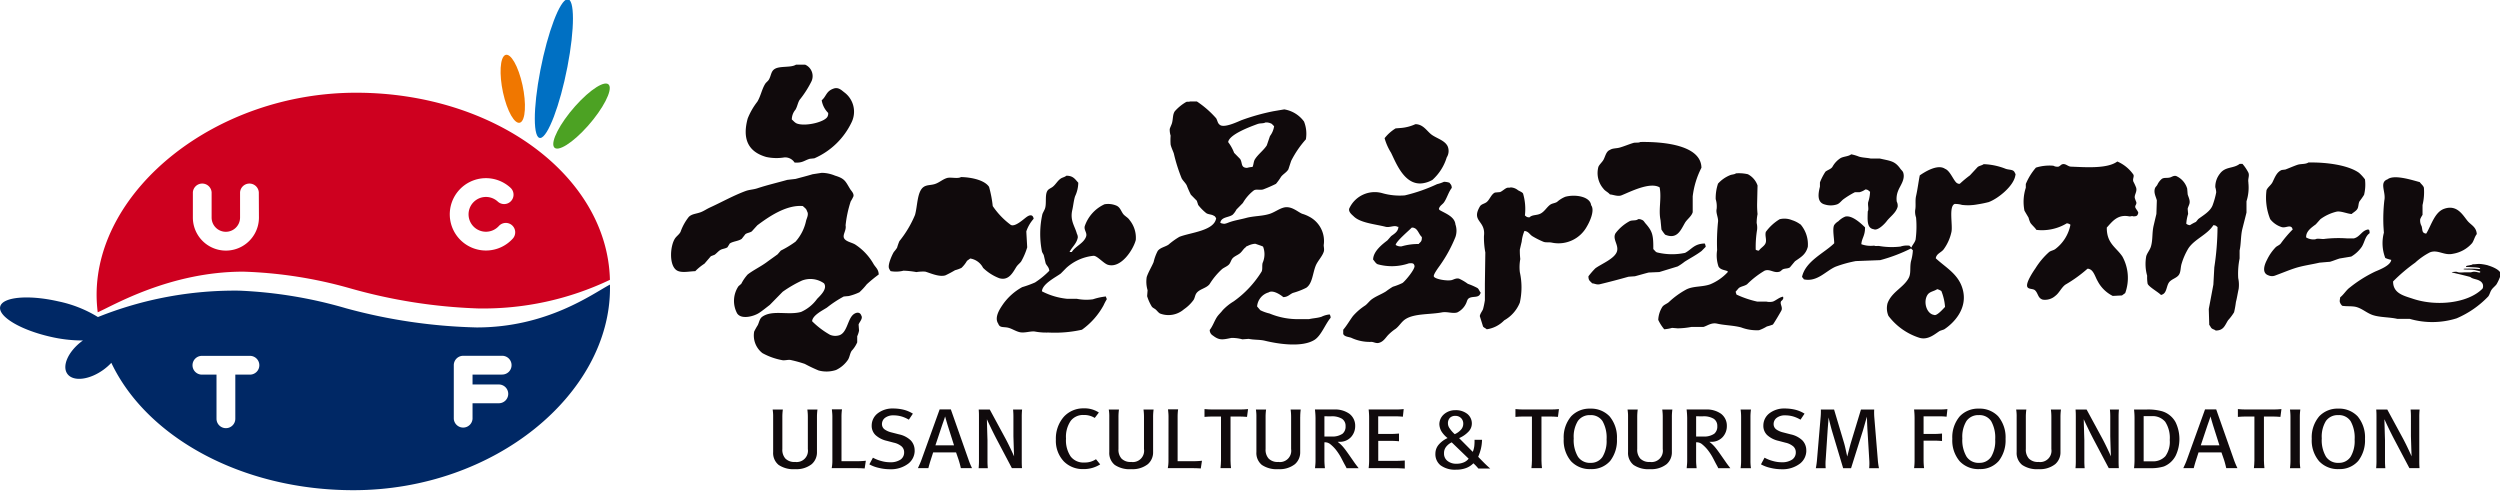 <svg xmlns="http://www.w3.org/2000/svg" xmlns:xlink="http://www.w3.org/1999/xlink" width="280" height="55" viewBox="0 0 280 55">
  <defs>
    <clipPath id="clip-path">
      <rect id="사각형_9" data-name="사각형 9" width="280" height="55" transform="translate(0 0)" fill="none"/>
    </clipPath>
  </defs>
  <g id="그룹_1" data-name="그룹 1" transform="translate(0 0)" clip-path="url(#clip-path)">
    <path id="패스_1" data-name="패스 1" d="M58.821,29.257v3.934a1.752,1.752,0,0,1-.585,1.356,2.77,2.77,0,0,1-1.867.563,2.953,2.953,0,0,1-1.841-.475,1.714,1.714,0,0,1-.614-1.435V29.257a4.779,4.779,0,0,0-.056-.829H55a6.071,6.071,0,0,0-.056.829v3.6a1.472,1.472,0,0,0,.341,1.065,1.392,1.392,0,0,0,1.086.38A1.266,1.266,0,0,0,57.8,32.862v-3.6a5.976,5.976,0,0,0-.056-.829h1.133a6.233,6.233,0,0,0-.056.829" transform="translate(32.679 17.436)" fill="#100a0c"/>
    <path id="패스_2" data-name="패스 2" d="M58.05,29.246c0-.31-.029-.517-.056-.829h1.133a5.908,5.908,0,0,0-.056.829v4.98h1.782a9.239,9.239,0,0,0,.945-.052l-.133.865c-.366-.027-.6-.034-.962-.034H57.974a4.334,4.334,0,0,0,.076-.8Z" transform="translate(35.176 17.429)" fill="#100a0c"/>
    <path id="패스_3" data-name="패스 3" d="M65.675,33.084a1.84,1.84,0,0,1-.7,1.435,3.208,3.208,0,0,1-2.076.64,5.246,5.246,0,0,1-1.226-.149,3.893,3.893,0,0,1-1.075-.4l.4-.744a4.267,4.267,0,0,0,.972.38,3.629,3.629,0,0,0,.972.131,2,2,0,0,0,1.152-.3.959.959,0,0,0,.4-.821.869.869,0,0,0-.283-.656,2.01,2.01,0,0,0-.868-.415l-.782-.207a2.783,2.783,0,0,1-1.274-.648,1.428,1.428,0,0,1-.426-1.064,1.724,1.724,0,0,1,.66-1.358,2.7,2.7,0,0,1,1.745-.553,4.98,4.98,0,0,1,1.208.147,3.678,3.678,0,0,1,1,.432l-.453.674a3.584,3.584,0,0,0-.858-.372,3.218,3.218,0,0,0-.86-.112,1.512,1.512,0,0,0-.935.268.87.87,0,0,0-.357.708.723.723,0,0,0,.3.6,2.153,2.153,0,0,0,.717.322l.908.233a2.709,2.709,0,0,1,1.3.674,1.606,1.606,0,0,1,.434,1.149" transform="translate(36.769 17.396)" fill="#100a0c"/>
    <path id="패스_4" data-name="패스 4" d="M68.794,35a10.081,10.081,0,0,0-.273-1l-.263-.761H65.69L65.446,34c-.114.346-.2.638-.292,1H63.982c.17-.372.283-.6.415-.97l2.02-5.609h1.255l1.973,5.609a8.365,8.365,0,0,0,.4.97Zm-.765-2.559-.689-2.171c-.1-.328-.225-.752-.31-1.064-.076.278-.255.753-.358,1.056l-.726,2.179Z" transform="translate(38.822 17.433)" fill="#100a0c"/>
    <path id="패스_5" data-name="패스 5" d="M68.253,34.168V29.291c0-.338,0-.491-.029-.863h1.237l1.755,3.241c.341.632.68,1.358.972,2.006-.027-.545-.066-1.978-.076-2.247V29.257c0-.31-.01-.511-.037-.829h1.009a8.056,8.056,0,0,0-.039.829v4.807c0,.372,0,.571.029.934H71.942L70.3,31.886c-.488-.925-.895-1.789-1.16-2.368.011.483.056,2.092.067,2.3v2.352c0,.31.01.509.037.831H68.216c.027-.322.037-.52.037-.831" transform="translate(41.391 17.436)" fill="#100a0c"/>
    <path id="패스_6" data-name="패스 6" d="M78.563,34.625a3.431,3.431,0,0,1-1.886.527A2.97,2.97,0,0,1,74.5,34.3a3.356,3.356,0,0,1-.9-2.449,3.7,3.7,0,0,1,.9-2.567,2.94,2.94,0,0,1,2.208-.934,2.9,2.9,0,0,1,1.706.467l-.461.606a2.222,2.222,0,0,0-1.236-.33,1.747,1.747,0,0,0-1.444.642,3.142,3.142,0,0,0-.538,2,3.221,3.221,0,0,0,.529,2.014,1.789,1.789,0,0,0,1.528.666,2.206,2.206,0,0,0,1.3-.37Z" transform="translate(44.658 17.386)" fill="#100a0c"/>
    <path id="패스_7" data-name="패스 7" d="M82.253,29.257v3.934a1.752,1.752,0,0,1-.585,1.356,2.778,2.778,0,0,1-1.869.563,2.951,2.951,0,0,1-1.84-.475,1.714,1.714,0,0,1-.614-1.435V29.257a4.482,4.482,0,0,0-.058-.829H78.43a6.07,6.07,0,0,0-.056.829v3.6a1.479,1.479,0,0,0,.339,1.065,1.4,1.4,0,0,0,1.086.38,1.264,1.264,0,0,0,1.433-1.445v-3.6a5.974,5.974,0,0,0-.056-.829h1.133a5.973,5.973,0,0,0-.056.829" transform="translate(46.895 17.436)" fill="#100a0c"/>
    <path id="패스_8" data-name="패스 8" d="M81.481,29.246c0-.31-.029-.517-.056-.829h1.131a5.909,5.909,0,0,0-.056.829v4.98h1.784a9.207,9.207,0,0,0,.943-.052l-.132.865c-.368-.027-.6-.034-.962-.034H81.4a4.333,4.333,0,0,0,.076-.8Z" transform="translate(49.393 17.429)" fill="#100a0c"/>
    <path id="패스_9" data-name="패스 9" d="M86.875,29.231v4.928c0,.318.029.527.056.855H85.753c.026-.328.055-.537.055-.855V29.231h-.934c-.358,0-.558.018-.914.042V28.4c.357.027.556.045.914.045H87.93c.36,0,.548-.018.908-.045l-.116.873c-.357-.024-.564-.042-.924-.042Z" transform="translate(50.944 17.418)" fill="#100a0c"/>
    <path id="패스_10" data-name="패스 10" d="M92.505,29.257v3.934a1.752,1.752,0,0,1-.585,1.356,2.778,2.778,0,0,1-1.869.563,2.959,2.959,0,0,1-1.841-.475A1.717,1.717,0,0,1,87.6,33.2V29.257a4.781,4.781,0,0,0-.056-.829h1.141a6.07,6.07,0,0,0-.056.829v3.6a1.472,1.472,0,0,0,.341,1.065,1.388,1.388,0,0,0,1.085.38,1.264,1.264,0,0,0,1.433-1.445v-3.6a5.977,5.977,0,0,0-.056-.829h1.133a6.232,6.232,0,0,0-.056.829" transform="translate(53.117 17.436)" fill="#100a0c"/>
    <path id="패스_11" data-name="패스 11" d="M94.2,32.05a3.636,3.636,0,0,1,.614.571c.2.234.407.519.66.881l.5.718c.236.346.313.433.577.779h-1.35c-.141-.3-.2-.373-.35-.666l-.188-.364a6.362,6.362,0,0,0-.633-1,4.036,4.036,0,0,0-.651-.656.93.93,0,0,0-.66-.209v2.066a8.248,8.248,0,0,0,.058.831H91.668c.027-.322.056-.52.056-.831V29.4a8.788,8.788,0,0,0-.066-.976h2.188a2.769,2.769,0,0,1,1.66.475,1.666,1.666,0,0,1,.66,1.376,1.812,1.812,0,0,1-.461,1.235,1.693,1.693,0,0,1-1.292.537Zm-1.481-2.861v2.263h.766a2.006,2.006,0,0,0,1.263-.31,1.03,1.03,0,0,0,.341-.855.939.939,0,0,0-.4-.821,2.168,2.168,0,0,0-1.2-.276Z" transform="translate(55.615 17.436)" fill="#100a0c"/>
    <path id="패스_12" data-name="패스 12" d="M95.4,35.015a7.374,7.374,0,0,0,.056-.934V29.4a7.765,7.765,0,0,0-.056-.957H98.45a7.854,7.854,0,0,0,.877-.045l-.093.855a7.45,7.45,0,0,0-.858-.042H96.471v1.972h1.406c.339,0,.612-.018.924-.044v.865a7.949,7.949,0,0,0-.924-.044h-1.4V34.2h1.83c.415,0,.744-.018,1.141-.042v.9c-.443-.024-.754-.042-1.141-.042Z" transform="translate(57.887 17.419)" fill="#100a0c"/>
    <path id="패스_13" data-name="패스 13" d="M104.867,35.011a5.068,5.068,0,0,0-.558-.587,2.2,2.2,0,0,1-.858.545,3.118,3.118,0,0,1-1.085.171,2.727,2.727,0,0,1-1.737-.491,1.6,1.6,0,0,1-.575-1.306,1.555,1.555,0,0,1,.339-.968,2.834,2.834,0,0,1,1.028-.777,2.846,2.846,0,0,1-.707-.779,1.765,1.765,0,0,1-.217-.769,1.49,1.49,0,0,1,.5-1.1,1.894,1.894,0,0,1,1.29-.475,2.073,2.073,0,0,1,1.35.423,1.369,1.369,0,0,1,.5,1.081,1.306,1.306,0,0,1-.35.873,3.173,3.173,0,0,1-1.077.752l1.53,1.539a2.515,2.515,0,0,0,.169-.63,5.336,5.336,0,0,0,.029-.718h.839a4.742,4.742,0,0,1-.13,1.02,6.06,6.06,0,0,1-.3.883l.378.388c.255.26.548.563.97.925Zm-1.086-1.1-1.9-1.833a1.743,1.743,0,0,0-.66.545,1.126,1.126,0,0,0-.2.69,1.021,1.021,0,0,0,.368.831,1.53,1.53,0,0,0,1.028.328,1.994,1.994,0,0,0,.784-.139,1.323,1.323,0,0,0,.574-.422m-.6-3.934a.865.865,0,0,0-.235-.606.874.874,0,0,0-.643-.259.831.831,0,0,0-.623.225.86.86,0,0,0-.214.613.957.957,0,0,0,.167.529,3.353,3.353,0,0,0,.594.682,2,2,0,0,0,.736-.545.979.979,0,0,0,.217-.638" transform="translate(60.71 17.465)" fill="#100a0c"/>
    <path id="패스_14" data-name="패스 14" d="M108.549,29.231v4.928c0,.318.029.527.056.855h-1.179c.027-.328.056-.537.056-.855V29.231h-.934c-.358,0-.558.018-.914.042V28.4c.357.027.556.045.914.045H109.6c.362,0,.548-.018.908-.045l-.114.873c-.358-.024-.566-.042-.926-.042Z" transform="translate(64.095 17.418)" fill="#100a0c"/>
    <path id="패스_15" data-name="패스 15" d="M112.026,35.139a2.86,2.86,0,0,1-2.208-.883A3.6,3.6,0,0,1,109,31.75a3.619,3.619,0,0,1,.837-2.525,2.828,2.828,0,0,1,2.142-.857,2.857,2.857,0,0,1,2.151.857,3.664,3.664,0,0,1,.832,2.533,3.76,3.76,0,0,1-.755,2.463,2.738,2.738,0,0,1-2.18.918m-.029-.7a1.533,1.533,0,0,0,1.35-.674,3.43,3.43,0,0,0,.453-1.936,3.734,3.734,0,0,0-.453-2.059,1.544,1.544,0,0,0-1.379-.674,1.6,1.6,0,0,0-1.385.66,3.356,3.356,0,0,0-.463,1.945,3.649,3.649,0,0,0,.472,2.048,1.591,1.591,0,0,0,1.4.692" transform="translate(66.136 17.399)" fill="#100a0c"/>
    <path id="패스_16" data-name="패스 16" d="M118.414,29.257v3.934a1.752,1.752,0,0,1-.585,1.356,2.778,2.778,0,0,1-1.869.563,2.951,2.951,0,0,1-1.84-.475,1.714,1.714,0,0,1-.614-1.435V29.257a4.623,4.623,0,0,0-.058-.829h1.142a6.071,6.071,0,0,0-.056.829v3.6a1.479,1.479,0,0,0,.339,1.065,1.4,1.4,0,0,0,1.086.38,1.264,1.264,0,0,0,1.433-1.445v-3.6a5.976,5.976,0,0,0-.056-.829h1.133a6.234,6.234,0,0,0-.056.829" transform="translate(68.836 17.436)" fill="#100a0c"/>
    <path id="패스_17" data-name="패스 17" d="M120.113,32.05a3.7,3.7,0,0,1,.614.571c.2.234.407.519.66.881l.5.718c.236.346.312.433.575.779h-1.35c-.14-.3-.2-.373-.349-.666l-.188-.364a6.247,6.247,0,0,0-.633-1,4.1,4.1,0,0,0-.651-.656.93.93,0,0,0-.66-.209v2.066c0,.31.029.509.056.831h-1.112c.026-.322.056-.52.056-.831V29.4a9.194,9.194,0,0,0-.066-.976h2.188a2.769,2.769,0,0,1,1.66.475,1.666,1.666,0,0,1,.66,1.376,1.8,1.8,0,0,1-.463,1.235,1.687,1.687,0,0,1-1.29.537Zm-1.481-2.861v2.263h.765a2,2,0,0,0,1.265-.31,1.035,1.035,0,0,0,.341-.855.94.94,0,0,0-.4-.821,2.164,2.164,0,0,0-1.2-.276Z" transform="translate(71.334 17.436)" fill="#100a0c"/>
    <path id="패스_18" data-name="패스 18" d="M122.433,29.257v4.885a5.308,5.308,0,0,0,.058.857h-1.162a5.881,5.881,0,0,0,.058-.857V29.257a5.835,5.835,0,0,0-.058-.829h1.162a6.238,6.238,0,0,0-.058.829" transform="translate(73.618 17.436)" fill="#100a0c"/>
    <path id="패스_19" data-name="패스 19" d="M127.827,33.084a1.843,1.843,0,0,1-.7,1.435,3.208,3.208,0,0,1-2.076.64,5.226,5.226,0,0,1-1.226-.149,3.9,3.9,0,0,1-1.077-.4l.4-.744a4.256,4.256,0,0,0,.97.38,3.641,3.641,0,0,0,.974.131,1.992,1.992,0,0,0,1.15-.3.96.96,0,0,0,.406-.821.875.875,0,0,0-.283-.656,2.017,2.017,0,0,0-.869-.415l-.783-.207a2.792,2.792,0,0,1-1.274-.648,1.427,1.427,0,0,1-.424-1.064,1.719,1.719,0,0,1,.66-1.358,2.7,2.7,0,0,1,1.745-.553,4.989,4.989,0,0,1,1.208.147,3.667,3.667,0,0,1,1,.432l-.452.674a3.593,3.593,0,0,0-.86-.372,3.21,3.21,0,0,0-.86-.112,1.5,1.5,0,0,0-.934.268.866.866,0,0,0-.357.708.723.723,0,0,0,.3.6,2.153,2.153,0,0,0,.717.322l.906.233a2.694,2.694,0,0,1,1.3.674,1.6,1.6,0,0,1,.434,1.149" transform="translate(74.481 17.396)" fill="#100a0c"/>
    <path id="패스_20" data-name="패스 20" d="M132.546,35a5.486,5.486,0,0,0,.01-.96l-.188-3.129c-.029-.432-.066-1.2-.066-1.676-.17.517-.36,1.253-.463,1.573L130.519,35h-.887l-1.2-4.01c-.149-.495-.32-1.177-.432-1.67-.029.545-.085,1.056-.122,1.694l-.2,3.026a5.319,5.319,0,0,0,0,.96h-1.105a8.305,8.305,0,0,0,.132-.952l.4-4.7a6.883,6.883,0,0,0,.031-.915h1.481l1.112,3.724c.1.32.246,1.02.36,1.539.143-.519.291-1.141.415-1.557l1.123-3.706h1.483a7.1,7.1,0,0,0,.016.915l.387,4.7a7.092,7.092,0,0,0,.132.952Z" transform="translate(76.8 17.436)" fill="#100a0c"/>
    <path id="패스_21" data-name="패스 21" d="M133.422,35.015a6.431,6.431,0,0,0,.056-.934V29.4a8.688,8.688,0,0,0-.056-.957h2.858a8.223,8.223,0,0,0,.877-.045l-.095.855a6.069,6.069,0,0,0-.858-.042h-1.718v1.972h1.142c.3,0,.517-.01.924-.044v.837c-.368-.032-.641-.042-.924-.042h-1.142v2.135a7.834,7.834,0,0,0,.056.942Z" transform="translate(80.955 17.419)" fill="#100a0c"/>
    <path id="패스_22" data-name="패스 22" d="M139.116,35.139a2.86,2.86,0,0,1-2.208-.883,3.591,3.591,0,0,1-.821-2.507,3.62,3.62,0,0,1,.839-2.525,2.828,2.828,0,0,1,2.142-.857,2.857,2.857,0,0,1,2.151.857,3.664,3.664,0,0,1,.832,2.533,3.76,3.76,0,0,1-.755,2.463,2.738,2.738,0,0,1-2.18.918m-.029-.7a1.534,1.534,0,0,0,1.35-.674,3.43,3.43,0,0,0,.453-1.936,3.735,3.735,0,0,0-.453-2.059,1.544,1.544,0,0,0-1.379-.674,1.6,1.6,0,0,0-1.385.66,3.355,3.355,0,0,0-.464,1.945,3.635,3.635,0,0,0,.474,2.048,1.59,1.59,0,0,0,1.4.692" transform="translate(82.572 17.399)" fill="#100a0c"/>
    <path id="패스_23" data-name="패스 23" d="M145.5,29.257v3.934a1.748,1.748,0,0,1-.586,1.356,2.77,2.77,0,0,1-1.867.563,2.954,2.954,0,0,1-1.84-.475,1.715,1.715,0,0,1-.615-1.435V29.257a4.48,4.48,0,0,0-.056-.829h1.142a5.826,5.826,0,0,0-.058.829v3.6a1.486,1.486,0,0,0,.341,1.065,1.4,1.4,0,0,0,1.086.38,1.264,1.264,0,0,0,1.433-1.445v-3.6a5.976,5.976,0,0,0-.056-.829h1.131a6.509,6.509,0,0,0-.055.829" transform="translate(85.273 17.436)" fill="#100a0c"/>
    <path id="패스_24" data-name="패스 24" d="M144.708,34.168V29.291c0-.338,0-.491-.029-.863h1.237l1.756,3.241c.339.632.68,1.358.97,2.006-.027-.545-.067-1.978-.074-2.247V29.257c0-.31-.011-.511-.039-.829h1.009a8.06,8.06,0,0,0-.037.829v4.807c0,.372,0,.571.027.934H148.4l-1.644-3.113c-.488-.925-.895-1.789-1.16-2.368.011.483.058,2.092.068,2.3v2.352c0,.31.01.509.035.831h-1.025c.027-.322.035-.52.035-.831" transform="translate(87.782 17.436)" fill="#100a0c"/>
    <path id="패스_25" data-name="패스 25" d="M148.754,35a8.028,8.028,0,0,0,.056-.934V29.385a8.417,8.417,0,0,0-.056-.957h1.481a5.8,5.8,0,0,1,1.669.2,2.56,2.56,0,0,1,1.5,1.22,4.337,4.337,0,0,1,.027,3.724,2.561,2.561,0,0,1-1.34,1.237,4.991,4.991,0,0,1-1.576.191Zm4-3.155a3.318,3.318,0,0,0-.508-2.042,1.826,1.826,0,0,0-1.531-.629h-.884v5.056h.924a1.863,1.863,0,0,0,1.509-.571,2.753,2.753,0,0,0,.49-1.815" transform="translate(90.258 17.436)" fill="#100a0c"/>
    <path id="패스_26" data-name="패스 26" d="M157,35c-.085-.364-.161-.674-.271-1l-.265-.761h-2.568l-.246.761c-.113.346-.2.638-.292,1h-1.17c.17-.372.283-.6.415-.97l2.021-5.609h1.252l1.973,5.609a9.009,9.009,0,0,0,.406.97Zm-.765-2.559-.689-2.171c-.1-.328-.225-.752-.31-1.064-.076.278-.254.753-.358,1.056l-.728,2.179Z" transform="translate(92.339 17.433)" fill="#100a0c"/>
    <path id="패스_27" data-name="패스 27" d="M158.909,29.231v4.928c0,.318.031.527.056.855h-1.178c.027-.328.056-.537.056-.855V29.231h-.934c-.36,0-.558.018-.917.042V28.4c.36.027.558.045.917.045h3.056c.358,0,.548-.018.906-.045l-.114.873c-.357-.024-.566-.042-.924-.042Z" transform="translate(94.651 17.418)" fill="#100a0c"/>
    <path id="패스_28" data-name="패스 28" d="M160.727,29.257v4.885a5.308,5.308,0,0,0,.056.857h-1.16a6.377,6.377,0,0,0,.056-.857V29.257a6.348,6.348,0,0,0-.056-.829h1.16a6.238,6.238,0,0,0-.056.829" transform="translate(96.853 17.436)" fill="#100a0c"/>
    <path id="패스_29" data-name="패스 29" d="M164.173,35.139a2.856,2.856,0,0,1-2.208-.883,3.576,3.576,0,0,1-.823-2.507,3.613,3.613,0,0,1,.84-2.525,2.822,2.822,0,0,1,2.14-.857,2.857,2.857,0,0,1,2.151.857,3.664,3.664,0,0,1,.832,2.533,3.76,3.76,0,0,1-.755,2.463,2.739,2.739,0,0,1-2.179.918m-.029-.7a1.537,1.537,0,0,0,1.35-.674,3.444,3.444,0,0,0,.452-1.936,3.749,3.749,0,0,0-.452-2.059,1.548,1.548,0,0,0-1.379-.674,1.606,1.606,0,0,0-1.387.66,3.356,3.356,0,0,0-.463,1.945,3.636,3.636,0,0,0,.472,2.048,1.592,1.592,0,0,0,1.406.692" transform="translate(97.775 17.399)" fill="#100a0c"/>
    <path id="패스_30" data-name="패스 30" d="M165.668,34.168V29.291c0-.338,0-.491-.029-.863h1.236l1.758,3.241c.339.632.678,1.358.969,2.006-.027-.545-.066-1.978-.076-2.247V29.257a8.055,8.055,0,0,0-.037-.829H170.5a8.075,8.075,0,0,0-.039.829v4.807c0,.372,0,.571.027.934h-1.131l-1.642-3.113c-.49-.925-.895-1.789-1.16-2.368.01.483.056,2.092.066,2.3v2.352c0,.31.01.509.037.831h-1.027c.026-.322.037-.52.037-.831" transform="translate(100.498 17.436)" fill="#100a0c"/>
    <path id="패스_31" data-name="패스 31" d="M57.417,14.868a5.4,5.4,0,0,0,2.061.053,1.255,1.255,0,0,1,1.133.575c.892.065,1.048-.218,1.7-.419l.516-.053A8.277,8.277,0,0,0,67,10.987a2.7,2.7,0,0,0-.824-3.357c-.292-.221-.643-.606-1.184-.419-.864.3-.807.866-1.34,1.311a2.574,2.574,0,0,0,.723,1.416.692.692,0,0,1-.053.367c-.21.622-2.4,1.169-3.4.839-.28-.092-.416-.306-.619-.47a1.713,1.713,0,0,1,.413-1.1c.209-.362.252-.761.463-1.1a11.3,11.3,0,0,0,1.34-2.1A1.4,1.4,0,0,0,61.8,4.536h-1.03c-.559.36-1.777.116-2.368.472-.447.267-.4.758-.67,1.207-.1.168-.31.306-.413.472-.379.617-.5,1.377-.876,1.993a7.68,7.68,0,0,0-1.081,1.888c-.652,2.4.154,3.745,2.06,4.3m6.8,16.887A12.609,12.609,0,0,1,66.122,30.5l.567-.053a6.206,6.206,0,0,0,1.184-.419,7.487,7.487,0,0,0,.824-.892,15.838,15.838,0,0,1,1.34-1.1c-.013-.577-.347-.792-.567-1.154a6.339,6.339,0,0,0-2.06-2.2c-.363-.228-1.019-.317-1.237-.682-.238-.4.27-.886.154-1.468A12.89,12.89,0,0,1,66.9,19.85a4.135,4.135,0,0,0,.308-.577c.067-.328-.252-.611-.358-.786-.541-.879-.583-1.188-1.7-1.521a4.016,4.016,0,0,0-1.494-.317l-1.028.158c-.57.175-1.314.364-1.907.525-.309.036-.619.07-.927.107-1.088.307-2.3.592-3.349.942-.469.155-.876.141-1.34.314-1.385.517-2.69,1.256-3.967,1.836-.368.168-.68.393-1.028.524-.527.2-.983.181-1.34.525a5.777,5.777,0,0,0-.927,1.678c-.145.291-.451.483-.617.734-.535.8-.689,2.856.1,3.514.5.417,1.448.175,2.164.157a6.03,6.03,0,0,1,1.03-.839l.721-.839.413-.157c.2-.136.41-.394.619-.524.267-.168.57-.147.823-.317.085-.137.172-.278.257-.419.362-.255.969-.259,1.34-.525.137-.173.275-.348.411-.524.2-.15.511-.162.721-.314.206-.23.413-.454.619-.682,1.152-.857,3.191-2.323,5.1-2.151.18.191.386.276.463.577.222.339-.018.75-.1,1.051a5.126,5.126,0,0,1-1.186,2.358,11.192,11.192,0,0,1-1.649,1c-.119.141-.241.28-.362.42-.41.3-.842.6-1.234.891-.683.5-1.457.86-2.113,1.363a4.778,4.778,0,0,0-.721,1.051q-.154.128-.309.262a2.946,2.946,0,0,0-.156,3.04c.469.734,1.9.331,2.473-.053.392-.26.8-.595,1.186-.889.48-.491.961-.98,1.441-1.471a13.527,13.527,0,0,1,2.164-1.258,2.63,2.63,0,0,1,2.473.315c.413.613-.423,1.372-.773,1.731a4.429,4.429,0,0,1-1.8,1.468c-1.433.4-3.18-.257-4.327.524-.315.215-.345.567-.516.944a7.585,7.585,0,0,0-.411.735,2.5,2.5,0,0,0,.927,2.41,7.3,7.3,0,0,0,2.216.789c.3.07.694-.1,1.028,0a14.168,14.168,0,0,1,1.5.419,17.007,17.007,0,0,0,1.544.735,3.394,3.394,0,0,0,1.959-.055,3.351,3.351,0,0,0,1.338-1.151c.188-.307.214-.708.411-1a3.262,3.262,0,0,0,.619-.944v-.681a2.912,2.912,0,0,0,.206-.629c-.018-.228-.034-.454-.051-.682.071-.268.511-.663.308-1-.174-.509-.692-.344-.977-.053-.572.585-.644,1.985-1.5,2.255a1.527,1.527,0,0,1-1.028-.052,9.265,9.265,0,0,1-2.008-1.521c.031-.659,1.183-1.222,1.647-1.521" transform="translate(28.379 2.708)" fill="#100a0c" fill-rule="evenodd"/>
    <path id="패스_32" data-name="패스 32" d="M88.9,17.158c-.177-.257-.545-.422-.721-.682-.233-.344-.329-.714-.72-.891a2.376,2.376,0,0,0-1.34-.157A4.175,4.175,0,0,0,83.9,17.894c-.1.433.3.731.154,1.153-.265.765-1.191,1.062-1.6,1.73H82.2c.272-.563.786-.917.925-1.624a.8.8,0,0,0-.1-.419c-.23-.866-.794-1.476-.514-2.677.106-.462.154-1.031.307-1.519a3.648,3.648,0,0,0,.362-1.523c-.37-.4-.561-.782-1.338-.786-.164.155-.429.188-.619.315-.376.252-.578.684-.927.944-.193.144-.437.22-.567.42-.3.459-.093,1.356-.259,1.94-.059.218-.236.482-.308.682a10.127,10.127,0,0,0-.05,4.195c.035.124.166.3.206.42l.207.892c.127.294.37.42.41.839a9.362,9.362,0,0,1-1.6,1.311,12.119,12.119,0,0,1-1.441.524,6.413,6.413,0,0,0-2.164,1.941c-.294.438-1,1.435-.514,2.15.185.524.622.309,1.184.472.381.11.755.362,1.184.472.585.149,1.3-.16,1.8-.052a6.9,6.9,0,0,0,1.444.1,13.95,13.95,0,0,0,3.76-.314,8.179,8.179,0,0,0,2.421-2.729,6.472,6.472,0,0,1,.36-.681c-.021-.108-.014-.1-.051-.157-.018-.053-.035-.107-.051-.158a6.9,6.9,0,0,0-1.443.315,5.341,5.341,0,0,1-1.8-.053H81.942a7.826,7.826,0,0,1-2.833-.839c.039-.836,1.546-1.574,2.111-1.993.206-.21.413-.419.619-.629A5.321,5.321,0,0,1,84.88,21.2c.4-.032,1.122.845,1.6,1,1.481.469,2.879-1.717,3.141-2.78a3.143,3.143,0,0,0-.721-2.255M76.275,22.4c.132-.205.378-.377.514-.577a7.588,7.588,0,0,0,.67-1.573c-.032-.595-.069-1.188-.1-1.785a4.1,4.1,0,0,1,.824-1.416c-.09-.512-.45-.436-.774-.209-.362.252-1.326,1.182-1.8.891a8.611,8.611,0,0,1-2.01-2.1,13.3,13.3,0,0,0-.411-2.15c-.488-.744-1.922-1.073-3.143-1.1-.345.213-1.146-.008-1.547.1-.511.145-.881.524-1.388.682-.463.144-.881.079-1.236.315-.755.5-.692,2.158-.982,3.147a12.015,12.015,0,0,1-1.751,2.937,6.543,6.543,0,0,0-.257.734,4.112,4.112,0,0,1-.358.47c-.153.233-.763,1.506-.517,1.89a1.022,1.022,0,0,0,.156.262,3.382,3.382,0,0,0,1.441-.052,9.706,9.706,0,0,1,1.443.157,4.687,4.687,0,0,1,.979-.053c.484.124,1.559.643,2.266.42a12.139,12.139,0,0,0,1.083-.577,3.8,3.8,0,0,0,.721-.262,3.387,3.387,0,0,0,.617-.787l.363-.262a1.965,1.965,0,0,1,1.44,1.049,5.354,5.354,0,0,0,1.8,1.154c1.105.339,1.568-.711,1.957-1.311" transform="translate(37.588 7.45)" fill="#100a0c" fill-rule="evenodd"/>
    <path id="패스_33" data-name="패스 33" d="M102.85,15.214a3.064,3.064,0,0,0,.771-.315,5.552,5.552,0,0,0,1.6-2.517,1.344,1.344,0,0,0,.1-1.259c-.323-.643-1.171-.855-1.75-1.259-.562-.39-.942-1.195-1.856-1.206a4.841,4.841,0,0,1-1.546.419L99.5,9.13a4.586,4.586,0,0,0-1.236,1.1,6.185,6.185,0,0,0,.721,1.626c.6,1.222,1.613,3.965,3.863,3.357m6.183,12.324c-.141-.152-.2-.4-.363-.524a7.639,7.639,0,0,0-1.081-.474,5.463,5.463,0,0,0-.979-.577c-.323-.091-.617.105-.824.158-.514.129-1.93-.105-2.01-.42-.055-.226.562-1.043.672-1.2a15.573,15.573,0,0,0,1.751-3.2,2.171,2.171,0,0,0,0-1.416c-.088-.9-1.175-1.243-1.8-1.626-.035-.091-.011-.052-.051-.105.076-.357.389-.483.566-.732.35-.5.5-1.143.876-1.626-.016-.352-.124-.377-.257-.577a1.965,1.965,0,0,0-.619-.105,4.374,4.374,0,0,1-.771.262,18.56,18.56,0,0,1-3.607,1.258,7.1,7.1,0,0,1-2.576-.262,3.134,3.134,0,0,0-3.6,1.626c-.268.433.28.818.461,1,.749.729,2.42.86,3.556,1.154.461.12.975-.213,1.338,0h.1c-.027.563-.49.794-.823,1.051l-.413.472c-.558.427-1.586,1.214-1.6,2.15.169.171.276.424.514.524a5.885,5.885,0,0,0,3.5-.105c.368-.021.543-.036.617.263.13.331-1.043,1.739-1.34,1.94a7.539,7.539,0,0,1-1.08.42,7.924,7.924,0,0,0-.773.524c-.538.338-1.1.524-1.6.891-.251.186-.472.5-.72.682A6.464,6.464,0,0,0,94.71,30.16c-.374.511-.675,1.046-1.08,1.521v.472c.133.3.525.31.876.42a4.9,4.9,0,0,0,2.163.472c.326-.052.6.212.979.1.469-.133.694-.514.979-.837a5.272,5.272,0,0,1,.876-.734c.421-.32.66-.811,1.133-1.1,1.006-.624,2.74-.487,4.019-.732.633-.121,1.224.166,1.751,0a2.11,2.11,0,0,0,.979-1c.109-.213.125-.451.31-.579.408-.284,1.1,0,1.285-.524.043-.053.019-.013.055-.105m-6.957-5.455a6.617,6.617,0,0,0-1.906.263.987.987,0,0,1-.668-.157c.047-.409,1.475-1.6,1.8-1.94a.537.537,0,0,1,.309.052c.389.157.513.74.824,1,.01.548-.145.516-.362.786m19.318-4.351c-.1-.96-1.742-1.249-2.884-.944a3.171,3.171,0,0,0-.927.577c-.236.152-.554.154-.773.315-.386.281-.631.765-1.081.994-.427.22-.927.105-1.237.422-.329-.008-.331-.086-.514-.21a6.148,6.148,0,0,0-.207-2.465c-.117-.168-.389-.252-.567-.367a1.383,1.383,0,0,0-.823-.314c-.1.061-.265,0-.411.052-.246.089-.519.373-.774.472l-.566.052c-.437.189-.6.839-.979,1.1-.26.176-.564.2-.721.47-.99,1.717.686,1.528.463,3.306a9.015,9.015,0,0,0,.154,1.835q-.024,1.755-.05,3.512v1.836a8.813,8.813,0,0,1-.207,1c-.082.221-.341.522-.36.787.119.385.241.769.36,1.154.088.136.3.2.413.315a3.372,3.372,0,0,0,1.957-1,3.977,3.977,0,0,0,1.751-1.991,7.886,7.886,0,0,0,0-3.407,5.031,5.031,0,0,1,.051-1.471,8.279,8.279,0,0,1-.051-1.047c.058-.262.143-.632.207-.892a4.212,4.212,0,0,1,.308-1.206c.456.044.574.383.876.579a9.157,9.157,0,0,0,1.236.627c.292.124.6.021.979.107a3.623,3.623,0,0,0,3.916-1.836c.207-.338.935-1.739.463-2.36" transform="translate(56.811 5.249)" fill="#100a0c" fill-rule="evenodd"/>
    <path id="패스_34" data-name="패스 34" d="M113.137,15.767c.337.019.879.265,1.29.1.9-.352,3.183-1.552,4.274-.889.236,1.243-.149,2.5.1,3.669q.051.526.1,1.049a4.488,4.488,0,0,0,.413.577c1.34.564,1.738-.488,2.214-1.311.239-.414.742-.734.876-1.207V15.978a9.476,9.476,0,0,1,.979-3.2c-.043-2.5-4.136-2.932-6.851-2.884-.183.12-.543.036-.773.105-.5.15-1.06.39-1.544.524-.379.105-.8.058-1.085.263-.423.152-.514.724-.718,1.1-.148.267-.442.506-.569.786a2.675,2.675,0,0,0,.569,2.463c.183.255.524.385.718.63m21.328,3.356a3.119,3.119,0,0,0-.927-.472,2.224,2.224,0,0,0-1.39-.105,5.3,5.3,0,0,0-1.546,1.418c-.133.43.14.92-.051,1.309-.159.322-.533.493-.721.786a.578.578,0,0,1-.361-.1,11.939,11.939,0,0,1,.156-2.255,2.276,2.276,0,0,0-.051-.734,5.241,5.241,0,0,1,.1-1,10.176,10.176,0,0,1-.05-1.1c.018-.7.032-1.4.05-2.1a2.247,2.247,0,0,0-1.081-1.261,4.392,4.392,0,0,0-1.34-.1c-.177.137-.442.11-.668.209a3.679,3.679,0,0,0-1.34.944,5.107,5.107,0,0,0-.259,1.731,2.77,2.77,0,0,1,.106,1.1c-.112.472.222,1,.153,1.468a22.684,22.684,0,0,0-.1,3.146,3.882,3.882,0,0,0,.156,1.836c.23.386.673.375,1.028.524v.107a5.528,5.528,0,0,1-1.957,1.361c-.884.32-1.886.176-2.678.579a9.291,9.291,0,0,0-1.955,1.416c-.21.188-.564.294-.723.524a2.957,2.957,0,0,0-.464,1.468,4.8,4.8,0,0,0,.67,1.051,4.479,4.479,0,0,0,.876-.157c.206.016.413.032.619.052a8.983,8.983,0,0,0,1.546-.157H123.6c.431-.118.889-.519,1.546-.369.823.188,1.806.191,2.678.42a4.937,4.937,0,0,0,2.01.315,4.7,4.7,0,0,0,.876-.42,5.549,5.549,0,0,0,.67-.212c.064-.036.945-1.516.979-1.623.124-.388-.223-.7-.051-1,.313-.246.246-.391.21-.5-.411.06-.808.438-1.138.55a1.622,1.622,0,0,1-.723,0h-1.028a11.134,11.134,0,0,1-2.319-.787c-.035-.1-.067-.21-.1-.315.119-.141.239-.28.36-.42.283-.2.651-.22.927-.42a9.831,9.831,0,0,1,1.959-1.519c.606-.244,1.051.328,1.7.1.111-.037.244-.21.36-.262.255-.108.559-.061.773-.209.188-.226.378-.456.567-.681.656-.464,1.205-.737,1.441-1.626a3.44,3.44,0,0,0-.824-2.518m-13.754,4.72a6.047,6.047,0,0,0,.771-.524c.656-.419,1.3-.747,1.907-1.207.156-.157.309-.315.464-.47a1.369,1.369,0,0,0-.1-.369c-1.207.023-1.47.666-2.216,1.051a7.048,7.048,0,0,1-3.141-.055c-.183-.063-.275-.257-.413-.365.014-1.594-.1-2-.877-2.884-.162-.188-.191-.331-.463-.42a.671.671,0,0,0-.361-.053c-.22.2-.615.086-.925.212a4.888,4.888,0,0,0-1.6,1.361c-.389.659.384,1.311.154,2.046-.254.813-1.766,1.4-2.421,1.888a8.746,8.746,0,0,0-.773.892c0,.516.2.519.413.786.292.023.525.189.876.1,1.027-.246,2.192-.553,3.193-.837.241-.019.48-.036.723-.052.485-.126,1.028-.291,1.544-.42q.593-.027,1.186-.052l2.06-.63" transform="translate(67.179 6.009)" fill="#100a0c" fill-rule="evenodd"/>
    <path id="패스_35" data-name="패스 35" d="M128.133,16.357a2.211,2.211,0,0,0,1.391,0c.305-.105.485-.4.721-.575a9.444,9.444,0,0,1,1.287-.789h.514a2.061,2.061,0,0,0,.67-.314c.307.026.331.136.516.262a4.167,4.167,0,0,1-.207,1.154c-.076.325.1.807-.051,1.047-.027.939-.122,1.878.67,1.995.45.21,1.232-.609,1.444-.892.384-.516,1.04-.917,1.234-1.626a1.007,1.007,0,0,0-.1-.575,2.314,2.314,0,0,1,.153-1.206c.2-.548.824-1.272.569-2.046-.059-.178-.217-.286-.312-.42-.631-.894-1.1-.871-2.317-1.154h-1.028c-.366-.086-.866-.084-1.289-.21a4.935,4.935,0,0,0-.877-.262c-.32.249-.8.223-1.184.42a2.706,2.706,0,0,0-.927,1c-.182.251-.529.33-.773.524a6.165,6.165,0,0,0-.619,1.207v.472c-.186.742-.366,1.742.516,1.991m21.327-3.512c-.151-.445-.582-.322-1.032-.474a7.351,7.351,0,0,0-2.471-.524c-.2.147-.474.17-.67.315-.291.315-.583.629-.876.944a12.44,12.44,0,0,0-1.133.942.423.423,0,0,1-.257-.052c-.394-.15-.773-1.393-1.391-1.626-.869-.6-2.421.451-2.833.735-.149.756-.238,1.529-.413,2.307-.121.53,0,1.106-.1,1.574a1.959,1.959,0,0,0,.1.839,11.135,11.135,0,0,1-.051,2.465c-.1.375-.358.582-.464.891-.117-.053-.151-.171-.257-.21a2.333,2.333,0,0,0-.98.105,8.3,8.3,0,0,1-2.317-.052c-.214-.048-.472.039-.619-.053a3.089,3.089,0,0,1-1.441-.157c.037-.676.424-.926.413-1.888-.353-.348-1.428-1.4-2.216-1.206a2.289,2.289,0,0,0-.774.524,1.507,1.507,0,0,0-.463.42c-.223.423.008,1.526,0,2.045-1.117,1.1-3.233,2.006-3.606,3.776a1.21,1.21,0,0,1,.206.262c1.493.328,2.454-.941,3.554-1.416a13.468,13.468,0,0,1,2.267-.629l2.73-.105a18.082,18.082,0,0,0,3.453-1.311l.206.21a5.26,5.26,0,0,1-.206,1.206c-.162.714.029,1.332-.259,1.888-.558,1.075-1.9,1.553-2.37,2.834a2.165,2.165,0,0,0,.1,1.414,7,7,0,0,0,3.5,2.465c.985.273,1.759-.487,2.266-.787.154-.052.309-.105.463-.158,1.073-.7,2.635-2.294,2.113-4.4-.439-1.775-1.9-2.5-3.04-3.566.064-.525.622-.651.877-1a5.076,5.076,0,0,0,.874-1.94c.172-.742-.326-2.884.363-3.147a2.7,2.7,0,0,1,.821.105,5.689,5.689,0,0,0,1.7-.053,12.829,12.829,0,0,0,1.289-.262c1.052-.388,2.8-1.788,2.987-2.989a.225.225,0,0,0-.051-.262M140.754,25.85a1.458,1.458,0,0,1,.463.21,5.935,5.935,0,0,1,.413,1.781c-.2.2-.935,1.059-1.237.892-.845-.126-1.232-1.489-.721-2.255.247-.369.713-.38,1.083-.629" transform="translate(76.215 6.536)" fill="#100a0c" fill-rule="evenodd"/>
    <path id="패스_36" data-name="패스 36" d="M153.674,15.755a4.25,4.25,0,0,1-.154-.42c-.066-.388.28-.682.154-1.153a5.478,5.478,0,0,0-.31-.681c-.12-.312.114-.556,0-.789a4.239,4.239,0,0,0-1.8-1.468c-1.112.823-3.5.645-5.2.575-.353-.013-.583-.381-.977-.262-.125.039-.267.223-.413.262a.9.9,0,0,1-.567-.1,5.08,5.08,0,0,0-1.959.21,6.707,6.707,0,0,0-1.134,1.836v.419a5.11,5.11,0,0,0-.151,2.568c.151.262.307.525.463.789a2.741,2.741,0,0,0,.206.575c.19.273.48.5.67.787a5.384,5.384,0,0,0,3.4-.734.7.7,0,0,1,.411.157,4.464,4.464,0,0,1-1.7,2.727c-.2.147-.458.17-.67.315a8.2,8.2,0,0,0-1.546,1.835c-.19.27-1.078,1.566-.927,2.045.108.343.648.205.876.422.368.343.305.884.876,1.047a1.734,1.734,0,0,0,1.391-.419c.445-.327.68-.929,1.133-1.261a15.282,15.282,0,0,0,2.473-1.781.447.447,0,0,1,.257.052c.443.166.638.92.876,1.313a3.828,3.828,0,0,0,1.7,1.678l1.032-.053c.12-.087.239-.175.362-.262a4.975,4.975,0,0,0-.31-4.091c-.688-1.039-1.772-1.458-1.751-3.252.59-.637,1.183-1.5,2.473-1.258.227.042.329-.074.463,0,.353.013.5-.039.567-.315.117-.134-.265-.516-.308-.681-.066-.252.19-.318.1-.63m12.57-2.15c-.092-.424.137-.727,0-1.1a4.84,4.84,0,0,0-.672-1h-.307c-.705.556-1.6.267-2.216,1.1a2.351,2.351,0,0,0-.516,1.519,2.145,2.145,0,0,1,.1.579,9.146,9.146,0,0,1-.413,1.468c-.281.681-1.046,1.1-1.6,1.521l-.257.315a5.319,5.319,0,0,0-.67.365.7.7,0,0,1-.411-.157,4.476,4.476,0,0,1,.206-1.1c-.018-.192-.035-.385-.051-.579.04-.186.165-.424.2-.575.1-.381-.135-.773-.2-1.047l-.053-.63a2.222,2.222,0,0,0-1.236-1.416c-.275-.074-.5.112-.67.157-.352.1-.662-.011-.927.157a1.871,1.871,0,0,0-.516.682c-.063.113-.214.242-.257.369-.177.5.112.973.206,1.363-.016.508-.032,1.013-.05,1.521-.1.415-.214.9-.31,1.311-.194.828-.074,1.592-.309,2.358-.111.364-.4.684-.516,1.051a4.854,4.854,0,0,0,.1,2.2,4.152,4.152,0,0,0,.053.892c.116.343,1.179.931,1.493,1.258.106-.021.1-.013.154-.05.485-.186.456-.9.721-1.314s.869-.5,1.133-.889c.23-.336.169-.821.31-1.259a7.467,7.467,0,0,1,.771-1.731c.709-1.031,2.1-1.5,2.781-2.57.3.018.292.094.466.21a30.852,30.852,0,0,1-.36,4.51q-.053.972-.106,1.94-.255,1.365-.514,2.729l.053,1.783c.106.1.153.265.257.367.124.121.339.145.464.263.909-.006,1.025-.59,1.39-1.156a5.667,5.667,0,0,0,.67-.891,10.572,10.572,0,0,0,.207-1.154c.116-.425.2-1.007.307-1.468a3.577,3.577,0,0,0-.051-1.207,8.609,8.609,0,0,1,.156-2.2v-.892c.167-.71.116-1.634.307-2.412.133-.532.32-1.249.464-1.836V15.7a5.009,5.009,0,0,0,.207-2.1" transform="translate(85.576 6.844)" fill="#100a0c" fill-rule="evenodd"/>
    <path id="패스_37" data-name="패스 37" d="M167.574,21.853a3.714,3.714,0,0,0,1.186-1.1c.336-.553.362-1.156.876-1.519a1.14,1.14,0,0,0-.053-.365c-.088-.036-.05-.011-.1-.055-.738.113-.9.82-1.6,1h-.824a13.714,13.714,0,0,0-2.42.053c-.334.073-.834-.1-1.081.052a1.589,1.589,0,0,1-1.032-.21c-.04-.692.612-1.117,1.081-1.468l.516-.577a5.084,5.084,0,0,1,1.8-.839c.468-.11,1.215.241,1.7.26.209-.2.543-.349.67-.629.112-.252.082-.554.206-.786a8.283,8.283,0,0,0,.514-.734,4.778,4.778,0,0,0,.1-1.731,4.835,4.835,0,0,0-.67-.734c-1.2-.852-3.573-1.195-5.667-1.154-.328.22-.829.124-1.236.263s-.95.378-1.34.524l-.411.052c-.558.231-.76.816-1.03,1.364-.164.33-.525.55-.672.892a6.448,6.448,0,0,0,.413,3.251,2.649,2.649,0,0,0,1.289.891c.415.115.8-.207,1.083,0,.08.071.058.032.1.158.043.053.019.013.051.1a12.789,12.789,0,0,0-1.338,1.574c-.14.186-.4.263-.567.419a5.267,5.267,0,0,0-.979,1.418c-.284.533-.614,1.464.154,1.73a.989.989,0,0,0,.824,0c.673-.244,1.433-.564,2.111-.786.913-.3,1.877-.415,2.783-.63.4-.036.789-.07,1.184-.1.323-.092.744-.267,1.081-.369ZM182.223,25.5c-1.615,1.573-5.1,1.966-7.746,1.077-1-.335-2.219-.587-2.214-1.94a18.857,18.857,0,0,1,2.471-2.1,7.536,7.536,0,0,1,1.65-1.154c.88-.354,1.589.383,2.574.158a3.615,3.615,0,0,0,2.163-1.206c.214-.322.28-.711.516-1-.053-.815-.644-1.007-1.028-1.468-.527-.632-1.163-1.88-2.629-1.364-1.073.378-1.444,1.873-2.008,2.779-.513-.063-.384-.383-.516-.837a1.277,1.277,0,0,1-.154-.787,3.012,3.012,0,0,1,.259-.474v-1.1a6.121,6.121,0,0,0,.153-1.94c-.072-.255-.331-.423-.463-.63-.693-.173-2.857-.91-3.606-.315-.969.351-.161,1.416-.362,2.362a18.638,18.638,0,0,0-.1,2.884c.016.244.032.488.05.734a4.61,4.61,0,0,0,.156,2.832,3.22,3.22,0,0,0,.668.21c-.069.622-1.257,1.081-1.8,1.311a14.52,14.52,0,0,0-2.836,1.783c-.4.286-.688.8-1.081,1.1-.019.2-.109.462,0,.629.056.163.125.191.206.315.472.1,1.16.006,1.652.157.656.2,1.147.676,1.8.892.8.265,1.9.226,2.73.42h1.391a9.1,9.1,0,0,0,5.254-.055,10.7,10.7,0,0,0,3.554-2.463c.162-.228.2-.491.36-.732s.415-.415.569-.632a5.36,5.36,0,0,0,.488-1.125c-.077-.412-.723-.758-1.457-.981v-.006a5.224,5.224,0,0,0-.839-.15,2.993,2.993,0,0,0-.495.015,1.939,1.939,0,0,1-.333.013c-.066,0-.095.061-.206.076s-.2.047-.288.06-.28.037-.294.113.087.06.177.06.45.021.6.029.339.016.443.031.349.045.363.121-.164.044-.246.037a13.872,13.872,0,0,0-1.571-.023c-.051.052-.178.087.6.1a3.091,3.091,0,0,1,.737.076c.14.052.509.082.495.181s-.1.068-.259.044a1.8,1.8,0,0,0-.456-.068c-.185.016-.288.068-.361.068s-.641,0-.832.008a3.176,3.176,0,0,1-.459.008c-.159-.016-.251-.089-.384-.081s-.535.036-.41.081c.082.029,1.183.272,2.045.506.244.231.757.238,1.048.43a.706.706,0,0,1,.362.425c.071.391-.093.5-.093.5" transform="translate(95.763 6.883)" fill="#100a0c" fill-rule="evenodd"/>
    <path id="패스_38" data-name="패스 38" d="M100.455,30.94a2.618,2.618,0,0,0-.927.262c-.461.147-.924.158-1.391.263h-1.03a8.186,8.186,0,0,1-3.4-.629,4.672,4.672,0,0,1-1.03-.367l-.36-.42A1.771,1.771,0,0,1,93.6,28.477c.482-.323,1.354.268,1.65.524.529-.013.71-.315,1.083-.472a8.045,8.045,0,0,0,1.493-.577c.675-.462.71-1.57,1.032-2.412.219-.579.734-1.046.925-1.626.09-.273-.031-.624,0-.787a3.072,3.072,0,0,0-1.649-3.146,3.85,3.85,0,0,0-.773-.315c-.516-.212-1.224-.942-2.111-.681-.5.144-.964.5-1.494.681-.866.284-1.777.228-2.678.47-.572.157-1.25.26-1.856.474-.186.066-.553.241-.72.157a.532.532,0,0,1-.31-.105c.138-.668.932-.554,1.39-.891A2.22,2.22,0,0,0,90,19.194c.241-.244.482-.488.721-.735a4.808,4.808,0,0,1,1.237-1.416c.276-.163.652,0,1.03-.1a15.13,15.13,0,0,0,1.443-.63,6.5,6.5,0,0,0,.567-.786c.228-.306.619-.493.823-.839.1-.315.207-.629.31-.944a11.1,11.1,0,0,1,1.647-2.413,3.7,3.7,0,0,0-.206-1.993,3.425,3.425,0,0,0-2.214-1.363c-.413.07-.826.139-1.236.21a23.931,23.931,0,0,0-3.556,1c-.394.158-1.935.913-2.42.524-.264-.192-.243-.435-.413-.734a10.876,10.876,0,0,0-2.164-1.888h-.773c-.1.063-.262,0-.413.053a5.08,5.08,0,0,0-1.287,1.049c-.246.373-.174.794-.309,1.309-.055.21-.21.485-.257.684a2.3,2.3,0,0,0,.1.734,7.076,7.076,0,0,0,0,1c.085.365.26.7.36,1a18.443,18.443,0,0,0,.876,2.78c.135.255.426.512.567.786a10.921,10.921,0,0,0,.463,1.047q.337.342.67.682l.154.472a5.4,5.4,0,0,0,.877.892c.236.183.6.137.874.314.17.07.151.149.259.262-.183,1.431-2.894,1.608-4.121,2.1a8.548,8.548,0,0,0-1.237.891c-.423.257-.889.312-1.184.682a5.107,5.107,0,0,0-.463,1.258c-.214.516-.6,1.131-.774,1.679a3.33,3.33,0,0,0,.1,1.469L80,28.894a4.983,4.983,0,0,0,.516,1.156c.093.142.273.209.411.315.169.131.318.367.514.472a2.642,2.642,0,0,0,2.68-.472,4.35,4.35,0,0,0,1.081-1.051c.149-.241.154-.508.308-.734.336-.495,1.139-.564,1.494-1.047A7.779,7.779,0,0,1,88.4,25.855c.241-.189.649-.328.823-.579.135-.192.174-.39.31-.575.185-.252.572-.388.824-.579.275-.2.416-.537.721-.734l-.013-.036c.106-.05.22-.1.273-.124a2.2,2.2,0,0,1,.715-.2.484.484,0,0,0,.082,0c.28.11.614.2.848.314a2.39,2.39,0,0,1-.051,1.835c-.08.343.014.655-.1.946a11.494,11.494,0,0,1-3.141,3.356,5.72,5.72,0,0,0-1.239,1c-.19.255-.448.478-.619.732-.313.478-.474,1.025-.823,1.469a.721.721,0,0,0,.36.629c.718.55,1.059.469,2.063.263a4.4,4.4,0,0,1,1.234.157c.243-.018.48-.036.721-.052.588.128,1.211.066,1.8.209,1.549.377,4.187.768,5.561-.1.749-.475,1.208-1.776,1.8-2.465a.613.613,0,0,0-.1-.369M92.418,9.6c.239-.089.612-.031.824-.158a1.257,1.257,0,0,1,.721.158l.259.262a2.384,2.384,0,0,1-.464,1.1L93.4,12.009c-.36.563-.987,1-1.338,1.574-.137.225-.148.632-.257.837a3,3,0,0,0-.617.107c-.736-.023-.482-.551-.774-1-.223-.226-.445-.454-.67-.682a4.8,4.8,0,0,0-.668-1.206c.117-.866,2.51-1.739,3.347-2.045" transform="translate(48.479 4.276)" fill="#100a0c" fill-rule="evenodd"/>
    <path id="패스_39" data-name="패스 39" d="M37.909,15.54c.837-.1,2.188-3.661,3.021-7.951S41.759-.1,40.922,0s-2.19,3.66-3.022,7.954-.827,7.684.01,7.583" transform="translate(22.619 -0.087)" fill="#0070c3"/>
    <path id="패스_40" data-name="패스 40" d="M42.446,10.584c1.7-1.919,2.76-3.967,2.364-4.573s-2.092.459-3.8,2.379-2.757,3.965-2.364,4.571,2.1-.459,3.8-2.378" transform="translate(23.402 3.513)" fill="#4ca223"/>
    <path id="패스_41" data-name="패스 41" d="M37.281,11.291c.5-.642.447-2.787-.119-4.793s-1.428-3.11-1.926-2.468-.448,2.787.116,4.791,1.428,3.11,1.93,2.47" transform="translate(21.171 2.284)" fill="#f07700"/>
    <path id="패스_42" data-name="패스 42" d="M35.8,6.479c-15.706,0-29.065,10.835-29.065,22.627a16.2,16.2,0,0,0,.124,1.961l-.016-.011.018.016c1.708-.747,8.095-4.555,16.3-4.552A49.113,49.113,0,0,1,35.1,28.378,59.562,59.562,0,0,0,49.459,30.64h.006a32.957,32.957,0,0,0,14.761-3.205C63.946,15.825,51.328,6.479,35.8,6.479M24.916,20.461a3.7,3.7,0,0,1-7.4,0V17.64h0a1.052,1.052,0,0,1,2.1,0v2.821a1.593,1.593,0,0,0,3.186,0V17.64a1.052,1.052,0,0,1,2.1,0Zm28.43,2.358a4.052,4.052,0,1,1-.252-5.693,1.052,1.052,0,0,1-1.43,1.544,1.948,1.948,0,1,0,.121,2.738,1.052,1.052,0,0,1,1.562,1.411" transform="translate(4.085 3.906)" fill="#ce001f"/>
    <path id="패스_43" data-name="패스 43" d="M68.313,19.773c-2.016,1.077-7.057,4.8-14.92,4.8h0A60.765,60.765,0,0,1,38.766,22.43a50,50,0,0,0-11.958-1.978A41.156,41.156,0,0,0,10.963,23.41l0-.006A13.793,13.793,0,0,0,6.522,21.65c-3.332-.763-6.247-.5-6.5.593S2.256,24.834,5.588,25.6a15.884,15.884,0,0,0,3.705.433c-.027.019-.058.036-.088.058C7.629,27.26,6.894,28.924,7.566,29.8s2.5.638,4.08-.533a6.3,6.3,0,0,0,.823-.732C16.4,36.839,27.053,42.8,39.579,42.8c15.872,0,28.74-10.835,28.74-22.628,0-.133,0-.263-.006-.394M27.949,29.856H26.355V34.8a1.053,1.053,0,0,1-2.106,0V29.856H22.658a1.051,1.051,0,1,1,0-2.1h5.291a1.051,1.051,0,1,1,0,2.1m28.244,0H52.925v1.106h2.9a1.051,1.051,0,1,1,0,2.1h-2.9V34.8a1.052,1.052,0,0,1-2.1,0v-6a1.051,1.051,0,0,1,1.054-1.052h4.319a1.051,1.051,0,1,1,0,2.1" transform="translate(0 12.101)" fill="#002865"/>
  </g>
</svg>
